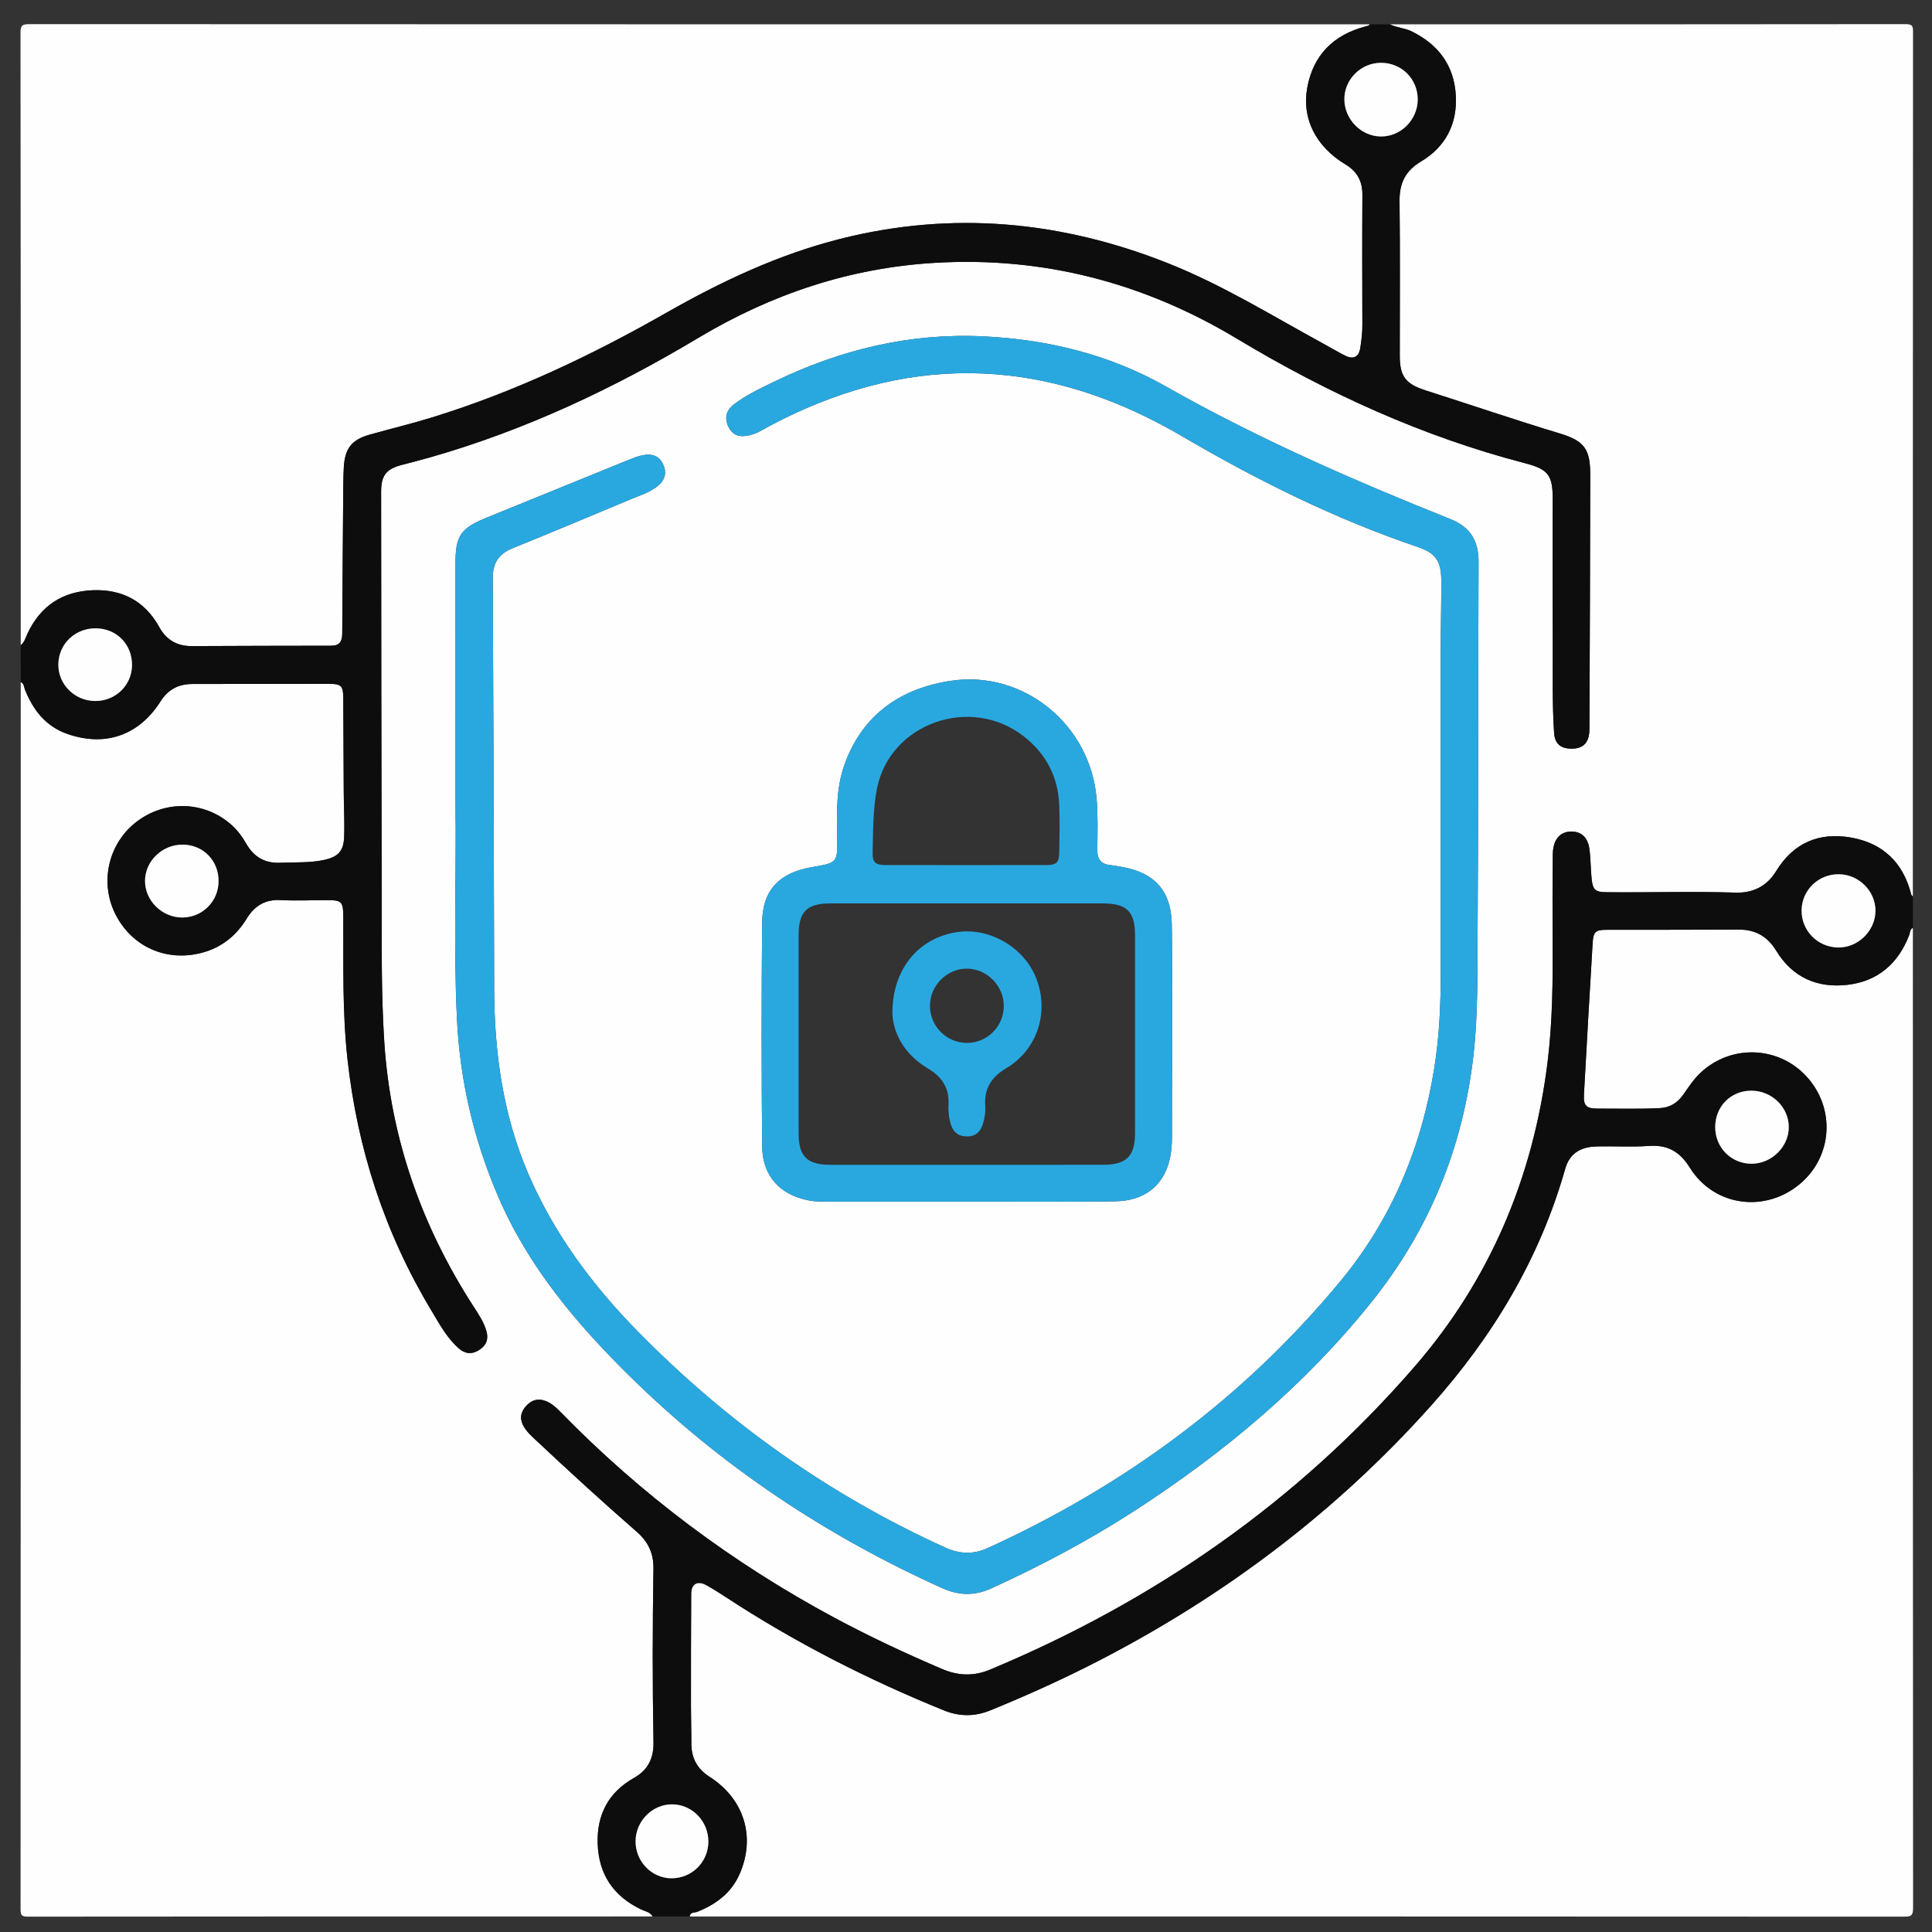 <?xml version="1.0" encoding="utf-8"?>
<!-- Generator: Adobe Illustrator 16.0.0, SVG Export Plug-In . SVG Version: 6.00 Build 0)  -->
<!DOCTYPE svg PUBLIC "-//W3C//DTD SVG 1.1//EN" "http://www.w3.org/Graphics/SVG/1.1/DTD/svg11.dtd">
<svg version="1.1" id="Layer_1" xmlns="http://www.w3.org/2000/svg" xmlns:xlink="http://www.w3.org/1999/xlink" x="0px" y="0px"
	 width="300px" height="300px" viewBox="0 0 300 300" enable-background="new 0 0 300 300" xml:space="preserve">
<rect x="0" y="0" width="300" height="300" fill="#333333" stroke="none"/>
<g>
	<path fill-rule="evenodd" clip-rule="evenodd" fill="#FEFEFE" d="M101.346,297.588c-32.327,0-64.653-0.004-96.98,0.029
		c-0.983,0.002-1.175-0.193-1.173-1.176C3.222,232.936,3.22,169.429,3.22,105.923c0.534,0.21,0.485,0.755,0.652,1.167
		c1.281,3.187,3.244,5.721,6.626,6.888c5.816,2.015,11.05,0.237,14.404-5.037c1.209-1.903,2.822-2.731,4.995-2.731
		c7.076-0.005,14.152-0.021,21.228-0.025c1.834-0.003,2.166,0.331,2.176,2.17c0.026,4.876,0.039,9.753,0.072,14.631
		c0.013,2.34,0.149,4.681,0.059,7.022c-0.079,2.17-0.974,3.055-3.06,3.513c-2.264,0.499-4.563,0.347-6.85,0.45
		c-2.411,0.111-4.131-0.918-5.297-2.976c-0.64-1.132-1.422-2.153-2.405-3.009c-4.169-3.624-10.24-3.769-14.658-0.348
		c-4.36,3.373-5.723,9.384-3.246,14.309c2.553,5.088,7.96,7.48,13.503,5.978c3.014-0.813,5.273-2.652,6.877-5.273
		c1.24-2.021,2.886-3.022,5.324-2.886c2.385,0.128,4.78,0.01,7.171,0.008c2.279-0.003,2.498,0.234,2.511,2.569
		c0.036,7.357-0.157,14.718,0.646,22.059c1.53,13.972,5.776,27.029,13.023,39.081c1.252,2.084,2.405,4.255,4.269,5.899
		c0.983,0.861,2.025,0.958,3.151,0.249c1.125-0.71,1.497-1.662,1.135-2.942c-0.399-1.403-1.205-2.589-1.981-3.791
		c-8.091-12.518-12.894-26.15-13.874-41.062c-0.506-7.732-0.381-15.48-0.404-23.223c-0.062-20.747-0.065-41.497-0.088-62.246
		c-0.001-2.542,0.788-3.544,3.219-4.177c1.476-0.386,2.958-0.762,4.423-1.183c14.747-4.209,28.505-10.7,41.607-18.538
		c11.382-6.806,23.53-10.878,36.758-11.657c16.866-0.994,32.477,3.114,46.917,11.798c14.024,8.437,28.782,15.171,44.662,19.307
		c3.662,0.952,4.338,1.857,4.338,5.597c0,7.65-0.027,15.3,0.007,22.949c0.02,4.445-0.088,8.89,0.205,13.33
		c0.107,1.64,0.959,2.412,2.567,2.458c1.945,0.062,2.911-0.905,2.921-3.03c0.056-13.144,0.111-26.287,0.129-39.43
		c0.009-4.018-0.866-5.31-4.71-6.477c-6.987-2.117-13.898-4.468-20.851-6.692c-3.106-0.993-4.016-2.166-4.018-5.391
		c-0.004-7.984,0.063-15.969-0.034-23.952c-0.036-2.813,0.873-4.736,3.377-6.231c3.786-2.257,5.615-5.842,5.359-10.253
		c-0.271-4.65-2.725-7.914-6.907-9.946c-1.07-0.523-2.274-0.532-3.321-1.072c26.687,0,53.369,0.007,80.054-0.028
		c0.981,0,1.178,0.193,1.175,1.176c-0.03,44.759-0.028,89.521-0.028,134.281c-0.086-0.098-0.222-0.185-0.25-0.298
		c-1.242-4.964-4.41-8.005-9.398-8.864c-4.94-0.851-8.907,0.838-11.592,5.239c-1.419,2.323-3.596,3.408-6.278,3.321
		c-6.693-0.219-13.386,0.01-20.076-0.065c-1.696-0.019-2.1-0.332-2.284-2.053c-0.167-1.562-0.134-3.151-0.353-4.704
		c-0.255-1.795-1.288-2.678-2.822-2.665c-1.767,0.016-2.835,1.279-2.856,3.57c-0.046,4.401-0.055,8.802-0.026,13.2
		c0.038,6.405-0.004,12.804-0.803,19.178c-2.229,17.727-8.886,33.571-20.579,47.084c-18.181,20.998-40.413,36.437-66.004,47.118
		c-2.482,1.033-4.895,0.96-7.364-0.087c-5.715-2.428-11.327-5.062-16.801-7.999c-15.774-8.477-29.958-19.073-42.469-31.896
		c-0.671-0.689-1.366-1.348-2.274-1.714c-1.275-0.51-2.335-0.166-3.202,0.859c-0.852,1.006-0.89,2.062-0.208,3.172
		c0.404,0.66,0.942,1.196,1.502,1.721c5.258,4.941,10.583,9.815,16.02,14.559c1.729,1.508,2.595,3.342,2.559,5.657
		c-0.146,8.989-0.161,17.978,0.006,26.965c0.046,2.478-0.815,4.324-3.028,5.569c-3.956,2.227-5.784,5.692-5.638,10.204
		c0.155,4.75,2.423,8.126,6.695,10.196C100.145,296.786,100.946,296.868,101.346,297.588z M70.726,125.136
		c0.161,9.499-0.332,21.267,0.226,33.021c0.458,9.584,2.604,18.8,6.403,27.638c4.681,10.891,12.135,19.73,20.463,27.926
		c14.155,13.934,30.438,24.745,48.521,32.899c2.567,1.153,5.032,1.189,7.6,0.019c7.708-3.518,15.177-7.475,22.289-12.084
		c13.892-8.999,26.473-19.527,36.831-32.496c8.953-11.204,14.154-24.039,15.754-38.333c0.705-6.294,0.584-12.605,0.628-18.907
		c0.133-19.173,0.063-38.351,0.147-57.523c0.015-3.34-1.257-5.449-4.419-6.711c-15.094-6.032-29.957-12.534-44.137-20.58
		c-8.717-4.943-18.328-7.3-28.369-7.778c-11.442-0.545-22.193,2.073-32.433,7.032c-2.146,1.04-4.324,2.059-6.235,3.509
		c-1.296,0.977-1.529,2.238-0.859,3.552c0.646,1.266,1.665,1.639,3.282,1.258c0.754-0.18,1.436-0.517,2.102-0.89
		c2.804-1.56,5.694-2.93,8.67-4.121c10.147-4.062,20.615-5.612,31.478-3.987c8.967,1.342,17.205,4.655,24.993,9.218
		c11.654,6.827,23.711,12.81,36.534,17.151c2.713,0.916,3.597,2.186,3.606,5.157c0.016,3.583-0.082,7.169-0.084,10.754
		c-0.009,16.737-0.009,33.474,0,50.211c0,4.88-0.21,9.74-0.97,14.576c-1.952,12.397-6.608,23.635-14.634,33.328
		c-14.987,18.1-33.42,31.693-54.761,41.418c-2.181,0.996-4.333,0.928-6.507-0.056c-18.064-8.186-33.947-19.462-47.824-33.607
		c-7.088-7.228-13.041-15.217-17.046-24.595c-3.919-9.188-5.221-18.813-5.241-28.701c-0.047-21.23-0.114-42.461-0.22-63.691
		c-0.01-2.325,0.937-3.745,3.074-4.614c6.111-2.477,12.191-5.028,18.275-7.574c1.363-0.571,2.796-1.011,4.007-1.891
		c1.366-0.994,1.718-2.143,1.134-3.476c-0.581-1.332-1.654-1.839-3.328-1.476c-0.697,0.149-1.372,0.419-2.034,0.687
		c-7.349,2.984-14.698,5.972-22.042,8.967c-4.113,1.677-4.876,2.809-4.876,7.217C70.723,99.349,70.726,111.11,70.726,125.136z
		 M149.978,186.596c2.009,0,4.015,0.004,6.024,0c5.738-0.011,11.477,0.054,17.211-0.057c4.402-0.085,7.283-2.31,8.323-6.15
		c0.334-1.25,0.45-2.533,0.447-3.829c0-6.169,0.026-12.338,0.026-18.505c-0.004-4.877,0.032-9.754-0.06-14.63
		c-0.092-5.005-2.637-7.884-7.555-8.766c-0.66-0.119-1.316-0.252-1.98-0.325c-1.445-0.151-2.042-0.879-2.024-2.376
		c0.036-2.675,0.113-5.351-0.119-8.025c-0.986-11.4-11.319-19.929-22.652-18.211c-7.758,1.178-13.678,5.217-16.471,12.964
		c-1.313,3.637-1.222,7.418-1.151,11.199c0.081,4.087,0.067,4.087-3.932,4.766c-5.033,0.852-7.67,3.573-7.719,8.597
		c-0.113,11.566-0.103,23.141,0,34.708c0.039,4.635,2.731,7.581,7.264,8.448c0.882,0.172,1.803,0.182,2.708,0.185
		C135.539,186.6,142.759,186.596,149.978,186.596z"/>
	<path fill-rule="evenodd" clip-rule="evenodd" fill="#FEFEFE" d="M297.03,144.083c0,50.717-0.004,101.436,0.034,152.152
		c0.002,1.178-0.256,1.384-1.401,1.384c-62.858-0.033-125.72-0.031-188.575-0.031c0.087-0.726,0.776-0.561,1.183-0.726
		c2.897-1.164,5.263-2.89,6.564-5.839c2.526-5.725,0.766-11.65-4.64-15.112c-1.989-1.277-2.85-2.966-2.842-5.249
		c0.007-1.907-0.062-3.821-0.06-5.73c0-5.833,0-11.666,0.036-17.499c0.013-1.491,0.987-2.034,2.31-1.311
		c1.047,0.573,2.055,1.216,3.053,1.869c10.7,7.013,22.036,12.795,33.882,17.6c2.431,0.983,4.8,0.978,7.237-0.021
		c5.66-2.311,11.224-4.821,16.659-7.618c19.615-10.1,36.964-23.16,51.691-39.622c9.621-10.75,16.912-22.844,20.878-36.817
		c0.643-2.264,2.191-3.41,4.813-3.488c2.724-0.082,5.459,0.111,8.171-0.086c2.923-0.212,4.825,0.884,6.374,3.374
		c3.592,5.767,11.062,7.03,16.521,2.979c5.413-4.013,6.29-11.56,1.949-16.735c-4.314-5.139-11.972-5.561-16.843-0.946
		c-1.056,0.998-1.824,2.202-2.653,3.371c-0.901,1.269-2.033,2.013-3.693,2.092c-3.203,0.15-6.403,0.065-9.604,0.069
		c-1.766,0.003-2.217-0.445-2.118-2.225c0.429-7.824,0.881-15.648,1.349-23.474c0.105-1.774,0.442-2.062,2.175-2.065
		c6.834-0.013,13.672,0.006,20.506-0.034c2.588-0.015,4.474,1.068,5.808,3.26c2.535,4.159,6.367,5.862,11.077,5.318
		c4.737-0.548,7.899-3.315,9.604-7.76C296.619,144.788,296.544,144.286,297.03,144.083z"/>
	<path fill-rule="evenodd" clip-rule="evenodd" fill="#FEFEFE" d="M3.22,100.186c0-31.693,0.009-63.383-0.037-95.072
		C3.18,3.891,3.502,3.749,4.608,3.749C73.963,3.781,143.32,3.777,212.675,3.777c-0.111,0.266-0.366,0.253-0.593,0.313
		c-5.005,1.31-8.179,4.441-9.1,9.567c-0.859,4.794,1.357,9.113,5.955,11.884c1.823,1.102,2.628,2.615,2.615,4.732
		c-0.044,6.74-0.028,13.484-0.005,20.224c0.005,1.204-0.145,2.384-0.329,3.562c-0.216,1.392-1.078,1.808-2.38,1.147
		c-1.146-0.587-2.258-1.242-3.388-1.862c-7.914-4.318-15.592-9.087-24.011-12.437c-16.6-6.609-33.561-8.215-50.977-3.812
		c-9.615,2.429-18.468,6.613-27.054,11.503c-11.554,6.585-23.53,12.269-36.273,16.2c-3.192,0.988-6.442,1.77-9.661,2.67
		c-2.86,0.797-3.925,2.135-4.09,5.113c-0.052,0.955-0.072,1.909-0.082,2.865c-0.06,7.644-0.125,15.294-0.16,22.944
		c-0.005,1.224-0.424,1.877-1.741,1.877c-7.22,0.003-14.438,0.027-21.655,0.057c-2.273,0.011-3.928-0.977-5.02-2.953
		c-2.238-4.048-5.75-5.888-10.294-5.721c-4.72,0.175-8.138,2.417-10.166,6.729C3.975,99.006,3.813,99.729,3.22,100.186z"/>
	<path fill-rule="evenodd" clip-rule="evenodd" fill="#0E0D0D" d="M3.22,100.186c0.594-0.458,0.755-1.18,1.048-1.806
		c2.028-4.313,5.445-6.554,10.166-6.729c4.544-0.167,8.057,1.673,10.294,5.721c1.092,1.976,2.747,2.963,5.02,2.953
		c7.218-0.03,14.435-0.054,21.655-0.057c1.316,0,1.736-0.653,1.741-1.877c0.035-7.65,0.101-15.3,0.16-22.944
		c0.01-0.957,0.03-1.911,0.082-2.865c0.165-2.979,1.229-4.316,4.09-5.113c3.218-0.9,6.469-1.682,9.661-2.67
		c12.743-3.931,24.719-9.615,36.273-16.2c8.586-4.89,17.439-9.074,27.054-11.503c17.416-4.403,34.377-2.797,50.977,3.812
		c8.419,3.35,16.097,8.118,24.011,12.437c1.13,0.62,2.241,1.275,3.388,1.862c1.302,0.661,2.164,0.245,2.38-1.147
		c0.185-1.178,0.334-2.358,0.329-3.562c-0.023-6.739-0.039-13.483,0.005-20.224c0.013-2.118-0.792-3.63-2.615-4.732
		c-4.598-2.771-6.814-7.09-5.955-11.884c0.921-5.125,4.095-8.257,9.1-9.567c0.227-0.06,0.481-0.048,0.593-0.313
		c1.051,0,2.106,0,3.155,0c1.047,0.54,2.251,0.549,3.321,1.072c4.183,2.033,6.636,5.296,6.907,9.946
		c0.256,4.411-1.573,7.996-5.359,10.253c-2.504,1.495-3.413,3.417-3.377,6.231c0.098,7.983,0.03,15.967,0.034,23.952
		c0.002,3.225,0.911,4.398,4.018,5.391c6.952,2.224,13.863,4.575,20.851,6.692c3.844,1.167,4.719,2.459,4.71,6.477
		c-0.018,13.143-0.073,26.287-0.129,39.43c-0.01,2.125-0.976,3.092-2.921,3.03c-1.608-0.046-2.46-0.818-2.567-2.458
		c-0.293-4.44-0.186-8.884-0.205-13.33c-0.034-7.649-0.007-15.299-0.007-22.949c0-3.74-0.676-4.645-4.338-5.597
		c-15.88-4.136-30.638-10.87-44.662-19.307c-14.44-8.684-30.051-12.792-46.917-11.798c-13.228,0.779-25.376,4.851-36.758,11.657
		c-13.102,7.838-26.861,14.329-41.607,18.538c-1.465,0.421-2.947,0.796-4.423,1.183c-2.431,0.633-3.22,1.636-3.219,4.177
		c0.023,20.75,0.026,41.499,0.088,62.246c0.023,7.743-0.103,15.49,0.404,23.223c0.979,14.911,5.782,28.544,13.874,41.062
		c0.777,1.202,1.582,2.388,1.981,3.791c0.362,1.28-0.011,2.232-1.135,2.942c-1.126,0.709-2.167,0.612-3.151-0.249
		c-1.864-1.645-3.017-3.815-4.269-5.899c-7.247-12.052-11.493-25.109-13.023-39.081c-0.803-7.341-0.609-14.702-0.646-22.059
		c-0.013-2.335-0.231-2.572-2.511-2.569c-2.392,0.001-4.787,0.12-7.171-0.008c-2.438-0.136-4.084,0.864-5.324,2.886
		c-1.604,2.621-3.863,4.46-6.877,5.273c-5.543,1.502-10.95-0.89-13.503-5.978c-2.478-4.925-1.114-10.936,3.246-14.309
		c4.418-3.42,10.489-3.276,14.658,0.348c0.983,0.856,1.765,1.877,2.405,3.009c1.166,2.058,2.886,3.086,5.297,2.976
		c2.287-0.103,4.586,0.049,6.85-0.45c2.086-0.458,2.981-1.343,3.06-3.513c0.09-2.341-0.046-4.682-0.059-7.022
		c-0.033-4.877-0.046-9.754-0.072-14.631c-0.01-1.839-0.342-2.173-2.176-2.17c-7.076,0.004-14.152,0.02-21.228,0.025
		c-2.173,0-3.786,0.828-4.995,2.731c-3.354,5.273-8.588,7.051-14.404,5.037c-3.382-1.167-5.345-3.702-6.626-6.888
		c-0.167-0.412-0.118-0.957-0.652-1.167C3.22,104.008,3.22,102.097,3.22,100.186z M214.443,9.75c-3.155,0-5.748,2.621-5.691,5.753
		c0.058,3.078,2.634,5.667,5.666,5.692c3.103,0.028,5.718-2.59,5.729-5.738C220.159,12.261,217.648,9.747,214.443,9.75z
		 M14.899,97.563c-3.233-0.037-5.793,2.412-5.841,5.581c-0.049,3.12,2.537,5.7,5.728,5.71c3.151,0.015,5.674-2.428,5.717-5.532
		C20.547,100.078,18.135,97.599,14.899,97.563z M33.943,136.824c0.019-3.189-2.399-5.653-5.563-5.673
		c-3.176-0.021-5.847,2.536-5.864,5.617c-0.018,3.086,2.649,5.715,5.792,5.705C31.441,142.459,33.928,139.967,33.943,136.824z"/>
	<path fill-rule="evenodd" clip-rule="evenodd" fill="#0E0D0D" d="M297.03,144.083c-0.486,0.203-0.411,0.705-0.556,1.08
		c-1.704,4.444-4.866,7.212-9.604,7.76c-4.71,0.544-8.542-1.159-11.077-5.318c-1.334-2.192-3.22-3.275-5.808-3.26
		c-6.834,0.04-13.672,0.021-20.506,0.034c-1.732,0.003-2.069,0.291-2.175,2.065c-0.468,7.825-0.92,15.649-1.349,23.474
		c-0.099,1.779,0.353,2.228,2.118,2.225c3.2-0.004,6.4,0.081,9.604-0.069c1.66-0.079,2.792-0.823,3.693-2.092
		c0.829-1.169,1.598-2.373,2.653-3.371c4.871-4.614,12.528-4.192,16.843,0.946c4.341,5.176,3.464,12.723-1.949,16.735
		c-5.459,4.052-12.929,2.788-16.521-2.979c-1.549-2.49-3.451-3.586-6.374-3.374c-2.712,0.197-5.447,0.004-8.171,0.086
		c-2.622,0.078-4.171,1.225-4.813,3.488c-3.966,13.974-11.257,26.067-20.878,36.817c-14.728,16.462-32.076,29.522-51.691,39.622
		c-5.436,2.797-10.999,5.308-16.659,7.618c-2.437,0.998-4.806,1.004-7.237,0.021c-11.847-4.805-23.183-10.587-33.882-17.6
		c-0.998-0.653-2.006-1.296-3.053-1.869c-1.323-0.724-2.297-0.181-2.31,1.311c-0.036,5.833-0.036,11.666-0.036,17.499
		c-0.002,1.909,0.067,3.823,0.06,5.73c-0.008,2.283,0.853,3.972,2.842,5.249c5.406,3.462,7.166,9.388,4.64,15.112
		c-1.301,2.949-3.667,4.675-6.564,5.839c-0.406,0.165-1.096,0-1.183,0.726c-1.914,0-3.828,0-5.742,0
		c-0.4-0.72-1.201-0.802-1.841-1.112c-4.272-2.07-6.541-5.446-6.695-10.196c-0.146-4.512,1.682-7.978,5.638-10.204
		c2.213-1.245,3.074-3.092,3.028-5.569c-0.167-8.987-0.152-17.976-0.006-26.965c0.036-2.315-0.83-4.149-2.559-5.657
		c-5.438-4.743-10.762-9.617-16.02-14.559c-0.56-0.524-1.098-1.061-1.502-1.721c-0.682-1.11-0.643-2.166,0.208-3.172
		c0.867-1.025,1.927-1.369,3.202-0.859c0.908,0.366,1.603,1.024,2.274,1.714c12.511,12.822,26.694,23.419,42.469,31.896
		c5.474,2.938,11.086,5.571,16.801,7.999c2.47,1.047,4.882,1.12,7.364,0.087c25.591-10.682,47.823-26.12,66.004-47.118
		c11.693-13.513,18.35-29.357,20.579-47.084c0.799-6.374,0.841-12.773,0.803-19.178c-0.028-4.398-0.02-8.799,0.026-13.2
		c0.021-2.292,1.09-3.555,2.856-3.57c1.534-0.013,2.567,0.87,2.822,2.665c0.219,1.553,0.186,3.143,0.353,4.704
		c0.185,1.721,0.588,2.034,2.284,2.053c6.69,0.075,13.383-0.154,20.076,0.065c2.683,0.087,4.859-0.999,6.278-3.321
		c2.685-4.401,6.651-6.09,11.592-5.239c4.988,0.859,8.156,3.899,9.398,8.864c0.028,0.113,0.164,0.2,0.25,0.298
		C297.03,140.832,297.03,142.458,297.03,144.083z M279.748,141.364c-0.028,3.161,2.503,5.728,5.69,5.766
		c3.095,0.039,5.779-2.61,5.787-5.709c0.007-3.048-2.563-5.626-5.657-5.672C282.379,135.703,279.777,138.208,279.748,141.364z
		 M266.334,175.026c0.007,3.168,2.457,5.652,5.605,5.683c3.122,0.027,5.842-2.638,5.826-5.71c-0.017-3.106-2.666-5.658-5.855-5.643
		C268.731,169.375,266.331,171.815,266.334,175.026z M109.997,285.99c0.02-3.197-2.533-5.82-5.662-5.815
		c-3.047,0.005-5.611,2.589-5.648,5.698c-0.036,3.13,2.459,5.748,5.522,5.789C107.391,291.702,109.979,289.167,109.997,285.99z"/>
	<path fill-rule="evenodd" clip-rule="evenodd" fill="#29A8E0" d="M70.726,125.136c0-14.026-0.003-25.788,0-37.553
		c0-4.409,0.763-5.541,4.876-7.217c7.344-2.995,14.692-5.983,22.042-8.967c0.662-0.267,1.337-0.538,2.034-0.687
		c1.673-0.363,2.747,0.144,3.328,1.476c0.584,1.333,0.232,2.482-1.134,3.476c-1.211,0.88-2.645,1.32-4.007,1.891
		c-6.084,2.546-12.164,5.098-18.275,7.574c-2.138,0.87-3.084,2.29-3.074,4.614c0.106,21.23,0.172,42.461,0.22,63.691
		c0.02,9.888,1.322,19.514,5.241,28.701c4.005,9.378,9.958,17.367,17.046,24.595c13.877,14.146,29.76,25.422,47.824,33.607
		c2.173,0.983,4.326,1.052,6.507,0.056c21.341-9.725,39.773-23.318,54.761-41.418c8.025-9.693,12.682-20.931,14.634-33.328
		c0.76-4.836,0.97-9.696,0.97-14.576c-0.009-16.737-0.009-33.474,0-50.211c0.002-3.585,0.1-7.171,0.084-10.754
		c-0.01-2.971-0.894-4.241-3.606-5.157c-12.823-4.342-24.88-10.325-36.534-17.151c-7.788-4.563-16.026-7.876-24.993-9.218
		c-10.863-1.625-21.331-0.075-31.478,3.987c-2.976,1.19-5.867,2.561-8.67,4.121c-0.666,0.373-1.348,0.71-2.102,0.89
		c-1.617,0.381-2.636,0.008-3.282-1.258c-0.67-1.314-0.437-2.575,0.859-3.552c1.912-1.451,4.089-2.47,6.235-3.509
		c10.24-4.959,20.991-7.577,32.433-7.032c10.041,0.478,19.652,2.834,28.369,7.778c14.18,8.046,29.043,14.548,44.137,20.58
		c3.162,1.263,4.434,3.372,4.419,6.711c-0.085,19.172-0.015,38.35-0.147,57.523c-0.044,6.302,0.077,12.613-0.628,18.907
		c-1.6,14.294-6.801,27.129-15.754,38.333c-10.358,12.969-22.939,23.497-36.831,32.496c-7.112,4.609-14.581,8.566-22.289,12.084
		c-2.567,1.171-5.032,1.135-7.6-0.019c-18.083-8.154-34.366-18.966-48.521-32.899c-8.328-8.195-15.782-17.035-20.463-27.926
		c-3.799-8.838-5.945-18.054-6.403-27.638C70.394,146.403,70.887,134.635,70.726,125.136z"/>
	<path fill-rule="evenodd" clip-rule="evenodd" fill="#29A8E0" d="M149.978,186.596c-7.219,0-14.439,0.004-21.66-0.008
		c-0.905-0.003-1.826-0.013-2.708-0.185c-4.532-0.867-7.225-3.813-7.264-8.448c-0.103-11.567-0.113-23.142,0-34.708
		c0.049-5.024,2.686-7.745,7.719-8.597c4-0.679,4.013-0.679,3.932-4.766c-0.071-3.781-0.161-7.562,1.151-11.199
		c2.793-7.747,8.713-11.786,16.471-12.964c11.333-1.718,21.666,6.811,22.652,18.211c0.232,2.674,0.155,5.35,0.119,8.025
		c-0.018,1.497,0.579,2.225,2.024,2.376c0.664,0.072,1.32,0.206,1.98,0.325c4.918,0.882,7.463,3.76,7.555,8.766
		c0.092,4.876,0.056,9.753,0.06,14.63c0,6.167-0.026,12.336-0.026,18.505c0.003,1.296-0.113,2.579-0.447,3.829
		c-1.04,3.841-3.921,6.065-8.323,6.15c-5.734,0.11-11.473,0.046-17.211,0.057C153.993,186.6,151.987,186.596,149.978,186.596z
		 M150.097,180.87c7.075,0,14.149,0.004,21.221-0.003c3.604-0.002,4.929-1.34,4.931-4.938c0-10.229,0-20.457,0-30.688
		c0-3.7-1.276-4.959-5.019-4.959c-14.101,0-28.199,0-42.299,0c-3.633,0.004-4.923,1.283-4.923,4.912
		c-0.007,10.278-0.01,20.552,0,30.83c0.002,3.521,1.333,4.842,4.869,4.844C135.95,180.872,143.023,180.87,150.097,180.87z
		 M149.994,134.334c4.157,0,8.311,0.005,12.467-0.005c1.569-0.005,1.994-0.383,2.017-1.903c0.035-2.485,0.105-4.97,0-7.45
		c-0.186-4.346-2.032-7.898-5.455-10.597c-8.271-6.518-20.848-2.088-22.848,8.077c-0.639,3.241-0.584,6.554-0.672,9.846
		c-0.04,1.594,0.388,2.021,2.022,2.026C141.681,134.339,145.836,134.334,149.994,134.334z"/>
	<path fill-rule="evenodd" clip-rule="evenodd" fill="#FEFEFE" d="M214.443,9.75c3.205-0.003,5.716,2.512,5.703,5.708
		c-0.011,3.147-2.626,5.766-5.729,5.738c-3.032-0.026-5.608-2.614-5.666-5.692C208.695,12.371,211.288,9.75,214.443,9.75z"/>
	<path fill-rule="evenodd" clip-rule="evenodd" fill="#FEFEFE" d="M14.899,97.563c3.235,0.035,5.648,2.515,5.604,5.759
		c-0.043,3.104-2.566,5.547-5.717,5.532c-3.191-0.01-5.777-2.59-5.728-5.71C9.106,99.976,11.666,97.527,14.899,97.563z"/>
	<path fill-rule="evenodd" clip-rule="evenodd" fill="#FEFEFE" d="M33.943,136.824c-0.015,3.144-2.502,5.635-5.635,5.649
		c-3.143,0.01-5.811-2.619-5.792-5.705c0.018-3.082,2.688-5.638,5.864-5.617C31.544,131.17,33.962,133.634,33.943,136.824z"/>
	<path fill-rule="evenodd" clip-rule="evenodd" fill="#FEFEFE" d="M279.748,141.364c0.029-3.157,2.631-5.662,5.82-5.615
		c3.095,0.046,5.664,2.624,5.657,5.672c-0.008,3.099-2.692,5.749-5.787,5.709C282.251,147.092,279.72,144.525,279.748,141.364z"/>
	<path fill-rule="evenodd" clip-rule="evenodd" fill="#FEFEFE" d="M266.334,175.026c-0.003-3.211,2.397-5.651,5.576-5.67
		c3.189-0.016,5.839,2.536,5.855,5.643c0.016,3.072-2.704,5.737-5.826,5.71C268.791,180.679,266.341,178.194,266.334,175.026z"/>
	<path fill-rule="evenodd" clip-rule="evenodd" fill="#FEFEFE" d="M109.997,285.99c-0.018,3.177-2.605,5.712-5.787,5.672
		c-3.063-0.041-5.558-2.659-5.522-5.789c0.037-3.109,2.601-5.693,5.648-5.698C107.463,280.17,110.017,282.793,109.997,285.99z"/>
	<path fill-rule="evenodd" clip-rule="evenodd" fill="#29A8E0" d="M138.571,157.254c0.021-6.746,3.956-11.392,9.62-12.449
		c5.203-0.974,10.787,2.153,12.718,7.122c2.047,5.271,0.182,11.064-4.684,13.96c-2.316,1.378-3.432,3.192-3.237,5.864
		c0.064,0.86-0.068,1.715-0.298,2.551c-0.415,1.508-1.234,2.185-2.616,2.16c-1.497-0.026-2.215-0.911-2.539-2.259
		c-0.216-0.892-0.298-1.791-0.248-2.702c0.145-2.573-1.036-4.305-3.22-5.604C140.41,163.723,138.648,160.396,138.571,157.254z
		 M150.161,161.943c3.167-0.01,5.721-2.592,5.708-5.768c-0.013-3.132-2.651-5.77-5.758-5.763c-3.113,0.008-5.729,2.662-5.708,5.8
		C144.417,159.377,147.01,161.953,150.161,161.943z"/>
</g>
</svg>
